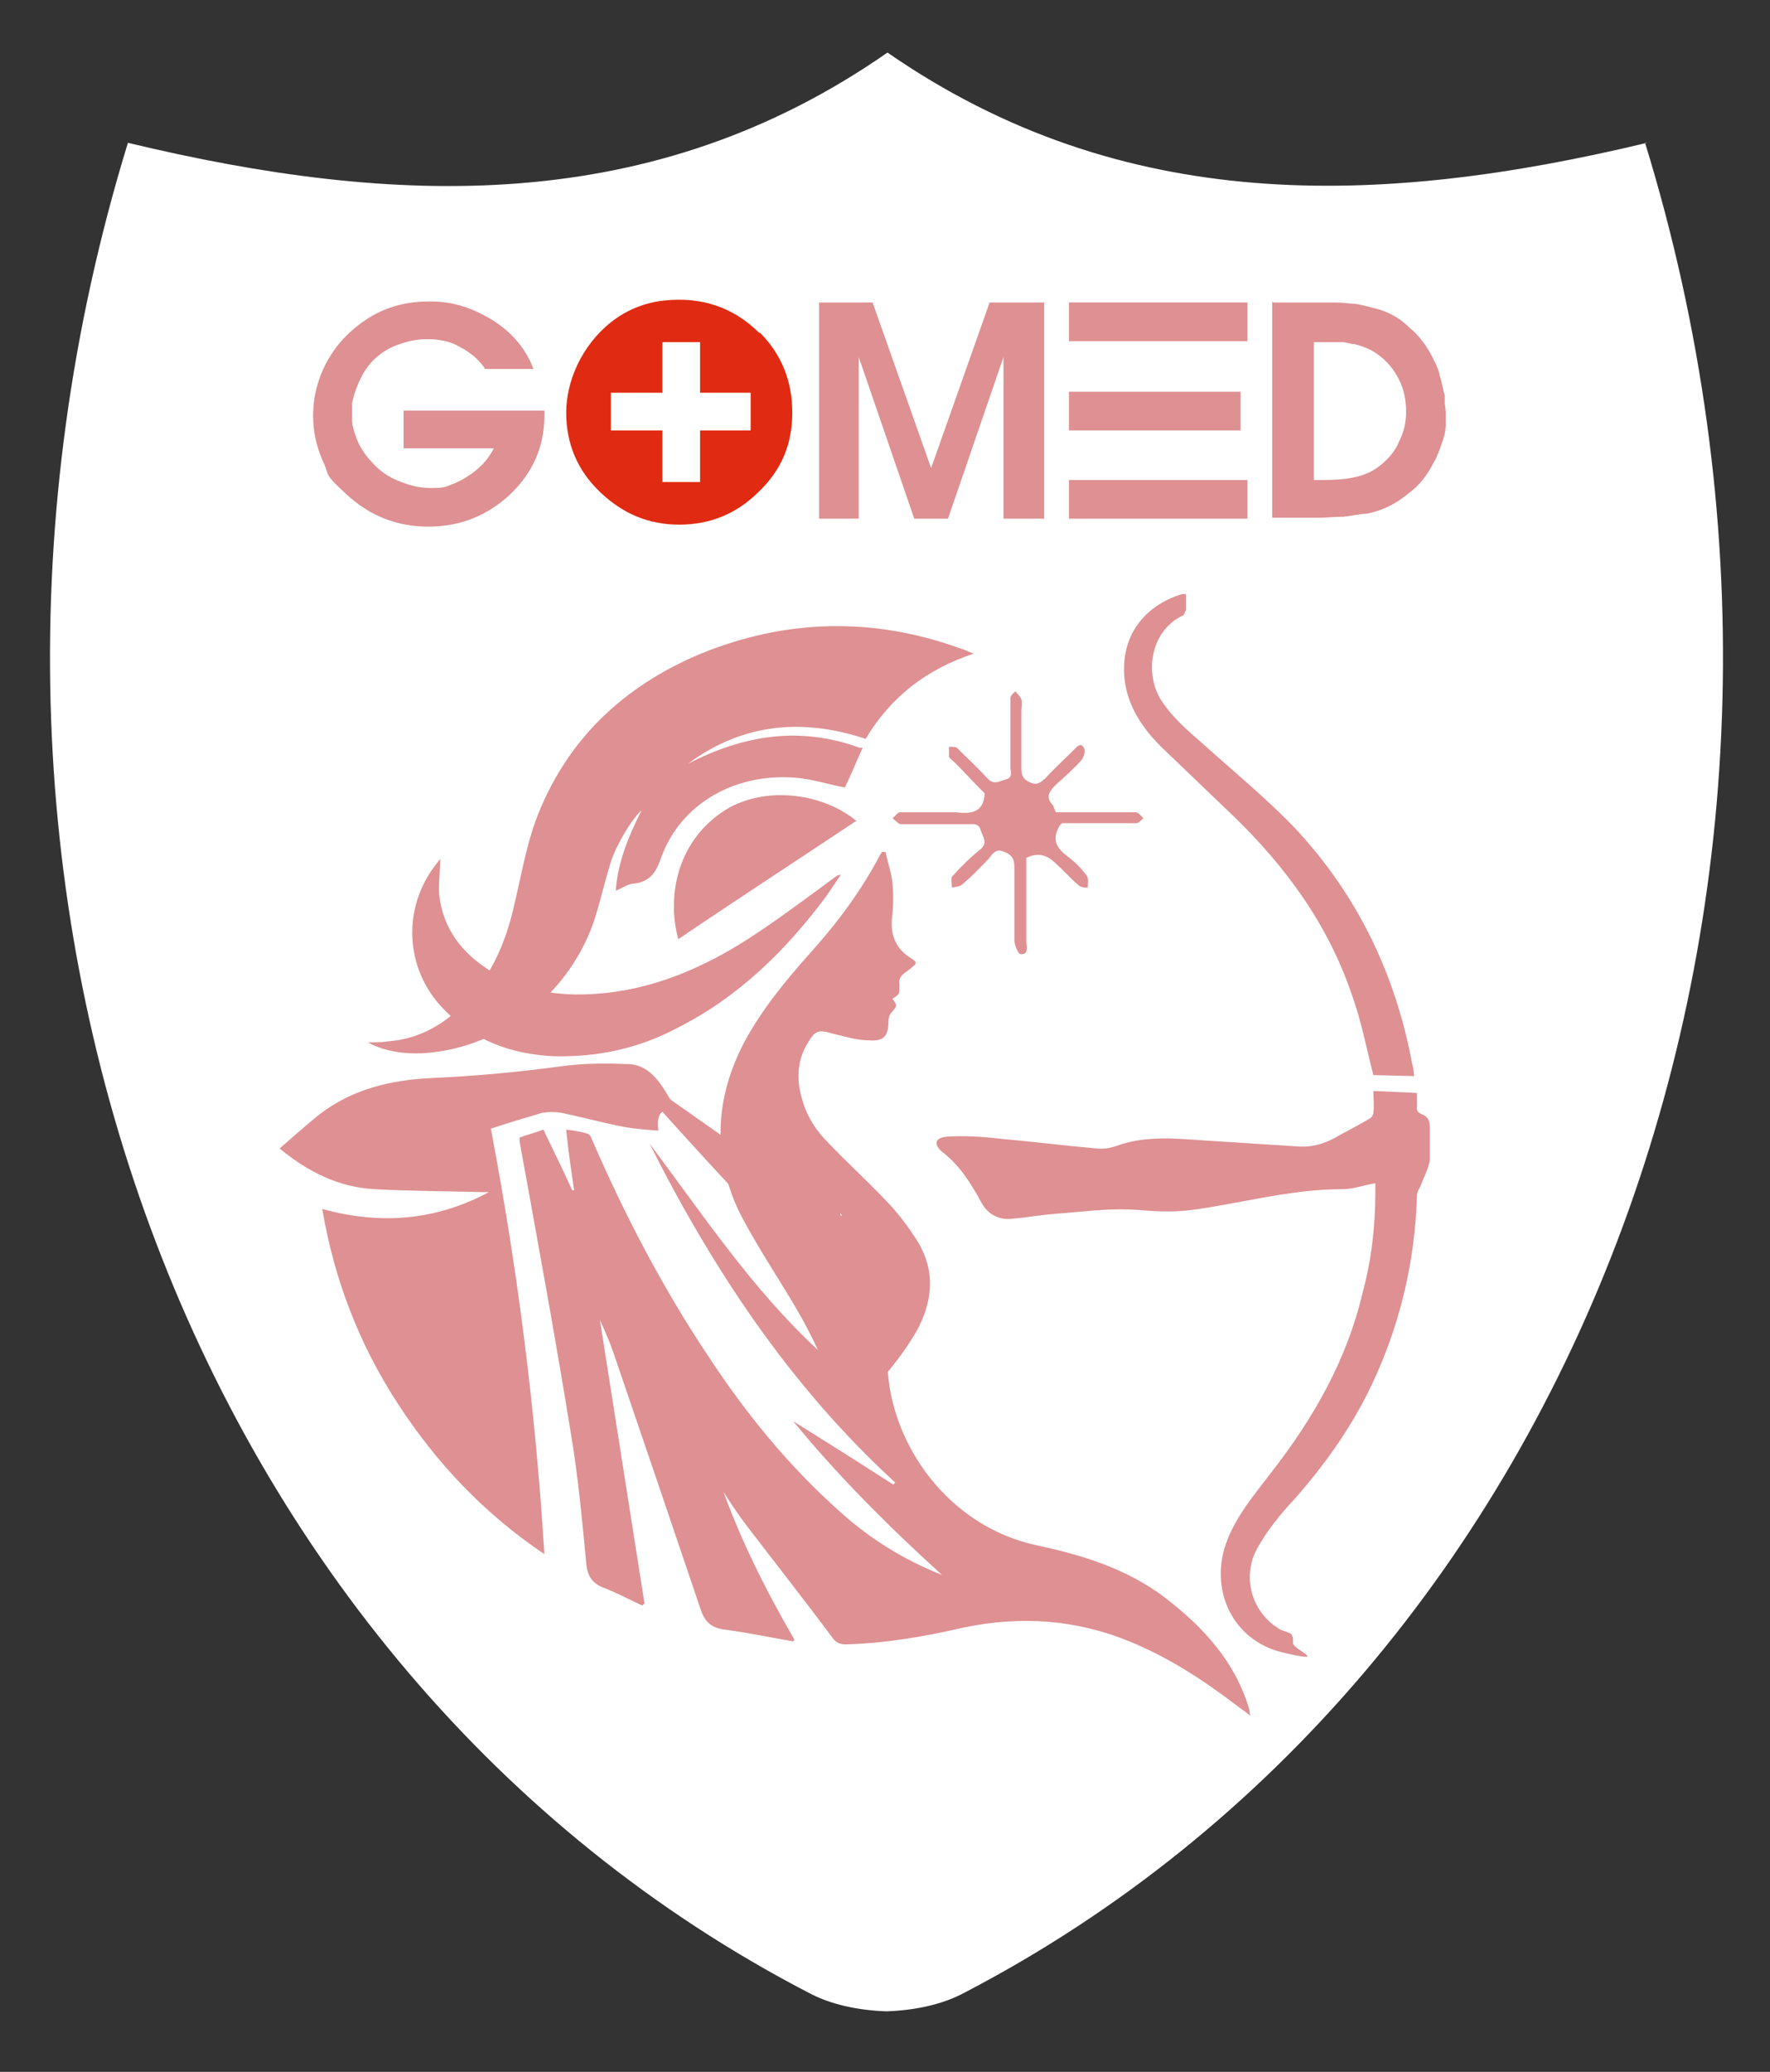 <?xml version="1.0" encoding="UTF-8"?>
<svg id="_圖層_1" xmlns="http://www.w3.org/2000/svg" version="1.1" viewBox="0 0 178.5 208.9">
  <rect x="0" y="0" width="178.5" height="208.9" fill="#333333" stroke="none"/>
  <!-- Generator: Adobe Illustrator 29.3.1, SVG Export Plug-In . SVG Version: 2.1.0 Build 151)  -->
  <defs>
    <style>
      .st0 {
        fill: #fff;
      }

      .st1 {
        fill: #de9092;
      }

      .st2 {
        fill: #e02b12;
      }
    </style>
  </defs>
  <path class="st0" d="M166.1,14.4c-27.1,6.5-52.9,7.3-76.6-9.1-23.7,16.5-49.5,15.6-76.6,9.1-23.1,75.2,6.2,154.1,68.6,186.5,2.2,1.2,5,1.8,7.9,1.9,2.9-.1,5.7-.7,7.9-1.9,62.4-32.5,91.7-111.4,68.6-186.5Z"/>
  <g>
    <g>
      <g>
        <path class="st1" d="M89.3,85.9c.2,1,.6,2.1.7,3.1.1,1,.1,2.1,0,3.2-.3,2,.3,3.5,2,4.5.5.3.4.5,0,.8-.3.3-.7.5-1,.8-.2.2-.4.6-.3.9,0,1,.1,1-.7,1.5.5.7.5.7-.1,1.4-.2.2-.3.6-.3.8,0,1.5-.4,2.1-1.9,2-1.3,0-2.5-.4-3.8-.7-1.3-.4-1.7-.3-2.4.9-1.2,1.9-1.2,4-.5,6.1.5,1.6,1.4,2.9,2.6,4.1,1.8,1.9,3.7,3.6,5.5,5.5,1.2,1.2,2.3,2.6,3.2,4,2,3,1.9,6.1.2,9.3-1.6,2.8-3.7,5.2-5.9,7.5-.6.6-1.2,1.2-1.9,1.9-.2-.9-.3-1.7-.5-2.5-1-4-2.9-7.5-5-10.9-1.6-2.6-3.2-5.1-4.6-7.8-2.8-5.8-2.5-11.6.5-17.3,1.8-3.3,4.1-6.1,6.6-8.9,2.7-3,5.1-6.2,7-9.8,0-.1.2-.2.2-.4h.2ZM87.3,125.2c-1.5-.4-2.1-1.5-2.5-2.9-.3,1.4-.9,2.5-2.4,3,1.5.4,2.1,1.4,2.4,2.8q1-1.9,2.5-2.9Z"/>
        <path class="st1" d="M44.4,86.5c0,1.3-.2,2.5-.1,3.8.4,3.3,2.2,5.7,5,7.5,3.3,2.1,7,2.7,10.9,2.4,5.5-.4,10.5-2.5,15.2-5.5,3.1-2,6-4.2,9-6.4,0,0,.2-.1.4-.1-.5.7-1,1.5-1.5,2.2-4.1,5.5-8.9,10.2-15.1,13.3-3.8,2-7.9,2.9-12.3,2.8-4.4-.2-8.2-1.6-11.3-4.9-3.5-3.7-4-9.2-1.3-13.5.3-.5.8-1.1,1.1-1.5Z"/>
        <path class="st1" d="M107.1,81.9c2.2,0,4.3,0,6.5,0,.3,0,.7,0,1,0,.3.1.5.4.7.6-.2.2-.5.5-.7.5-1.4,0-2.8,0-4.2,0-1.1,0-2.2,0-3.3,0,0,0-.1.1-.2.2-.8,1.3-.5,2.2.7,3.1.8.6,1.4,1.2,2,2,.2.3.1.8.1,1.2-.3,0-.7,0-1-.3-.8-.7-1.5-1.5-2.3-2.2q-1.3-1.3-2.9-.5c0,2.8,0,5.6,0,8.4,0,.5.3,1.4-.6,1.3-.2,0-.6-.9-.6-1.4,0-2.4,0-4.7,0-7.1,0-.8,0-1.4-1-1.8-.9-.4-1.2.2-1.6.7-.9.9-1.7,1.8-2.7,2.6-.2.2-.6.2-1,.3,0-.4-.1-.9,0-1.1.9-1,1.8-1.9,2.8-2.7.9-.7.3-1.3.1-2-.2-.7-.7-.6-1.2-.6-2,0-4,0-6,0-.3,0-.6,0-.9,0-.3-.1-.5-.4-.8-.6.3-.2.5-.6.8-.6,1.2,0,2.5,0,3.7,0,.6,0,1.2,0,1.9,0,1.6.2,2.8,0,2.9-1.9-1-1-2-2.1-3-3.1-.2-.2-.5-.4-.6-.6,0-.3,0-.6,0-1,.3,0,.7,0,.8.1,1,1,2.1,2,3,3,.7.8,1.2.4,1.9.2.8-.2.5-.8.5-1.2,0-2,0-3.9,0-5.9,0-.4,0-.7,0-1.1,0-.3.3-.5.5-.7.2.3.5.5.6.8.1.4,0,.8,0,1.2,0,1.9,0,3.9,0,5.8,0,.7.2,1.1.9,1.4.7.3,1,0,1.5-.4.9-1,1.9-1.9,2.9-2.9.3-.3.7-.8,1-.2.2.3,0,.9-.2,1.2-.8.9-1.7,1.7-2.6,2.5-.6.6-1.1,1.2-.4,2,.2.2.2.5.4.8Z"/>
      </g>
      <path class="st1" d="M72.7,149.7c1.9,5.4,4.5,10.6,7.4,15.6,0,0,0,.1-.1.2-2.3-.4-4.7-.9-7-1.2-1.4-.2-2-.9-2.4-2.2-2.9-8.6-5.8-17.1-8.7-25.6-.4-1.2-.9-2.3-1.4-3.4,1.5,9.5,3,19.1,4.5,28.6,0,0-.2.1-.2.2-1.3-.6-2.6-1.3-3.9-1.8-1.3-.5-1.7-1.3-1.8-2.7-.4-4.2-.8-8.5-1.5-12.7-1.6-9.9-3.4-19.7-5.2-29.6,0-.1,0-.2,0-.4.8-.3,1.6-.5,2.4-.8,1,2.1,2,4.1,2.9,6.1,0,0,.1,0,.2,0-.3-2-.6-4-.8-6.1.8.1,1.5.2,2.1.4.2,0,.4.3.5.6,3.3,7.6,7.1,14.9,11.7,21.8,3.8,5.8,8.2,11.2,13.4,15.8,3,2.7,6.4,4.8,10.2,6.3-5.4-4.9-10.6-10.1-15-15.5,3.2,2,6.7,4.2,10.1,6.4,0,0,.1-.2.2-.2-10.6-9.7-18.4-21.5-24.8-34.2,6.6,8.8,12.6,18.1,21.7,24.7-2.6-3.6-5.1-7.3-7.8-11,2.6,1.4,5,2.7,7.5,4.1,0,0,0-.1.1-.2-7.2-6.5-13.7-13.6-20.2-20.8q-.6.4-.4,1.9c-1.4-.1-2.7-.2-4.1-.5-1.9-.4-3.8-.9-5.7-1.3-.6-.1-1.3-.1-1.9,0-1.7.5-3.4,1-5.2,1.6,2.7,14.2,4.5,28.3,5.4,42.9-6.1-4.1-10.9-9.2-14.8-15.2-3.9-6-6.4-12.5-7.6-19.6,5.8,1.6,11.4,1.2,16.8-1.7-.3,0-.5,0-.7,0-3.6-.1-7.3-.1-10.9-.3-3.5-.2-6.6-1.7-9.5-4.1,1.4-1.2,2.7-2.4,4.1-3.5,3.3-2.5,7.1-3.4,11.2-3.6,4.4-.2,8.8-.6,13.2-1.2,2.2-.3,4.5-.3,6.8-.2,1.7.1,2.8,1.4,3.7,2.9.2.3.3.6.6.8,6.6,4.6,13.1,9.4,20.1,13.4.1,0,.2.1.5.3-1.7-2.7-4-4.6-6.3-6.4,2.8.9,5.5,1.9,7.5,4.2,1.7,2,2.2,4.3,1.2,6.8-1.1,2.7-1.4,5.5-1.3,8.4.3,8,6.2,16.2,15,18.1,4.7,1,9.2,2.4,13,5.3,3.9,3,7.1,6.5,8.5,11.3,0,.1,0,.3.1.6-.6-.5-1.1-.8-1.6-1.2-3.3-2.5-6.7-4.7-10.6-6.3-5.4-2.2-10.9-2.6-16.7-1.4-3.9.9-7.9,1.6-11.9,1.7-.5,0-.9-.1-1.3-.6-2.9-3.9-5.9-7.7-8.8-11.5-.9-1.2-1.7-2.4-2.5-3.7Z"/>
      <path class="st1" d="M87,75.4c-.7,1.5-1.2,2.8-1.8,4-1.7-.3-3.4-.9-5.2-1-5.9-.4-11.3,2.6-13.3,8-.5,1.5-1.1,2.5-2.8,2.7-.6,0-1.2.5-1.8.7.2-2.9,1.3-5.5,2.6-8.1-1,.9-2.5,3.4-3.1,5.2-.5,1.6-.9,3.3-1.4,5-2.1,7.5-8.8,13.3-16.5,14.2-2.4.3-4.8,0-6.6-1,.8,0,1.4,0,2-.1,2.8-.2,5.2-1.4,7.2-3.3,3-2.8,4.6-6.3,5.5-10.2.7-2.9,1.2-5.9,2.2-8.7,3-8.1,8.8-13.6,16.7-16.9,8.6-3.5,17.4-3.7,26.2-.5.4.1.7.3,1.3.5-4.8,1.6-8.4,4.4-10.9,8.6-6.3-2.1-12.4-1.6-17.9,2.5,5.6-2.9,11.3-3.8,17.3-1.6Z"/>
      <path class="st1" d="M86.3,82.8c-6,4-12,7.9-17.9,11.9-1.2-4.5,0-9.8,4.4-12.8,3.9-2.7,10-2.1,13.6.9Z"/>
    </g>
    <g>
      <path class="st1" d="M138.5,110c0,.8.1,1.5,0,2.2,0,.2-.2.5-.4.6-1,.6-2,1.1-2.9,1.6-1.3.8-2.7,1.3-4.2,1.2-3.1-.2-6.2-.4-9.4-.6-2.9-.2-5.8-.5-8.6.4-.8.3-1.6.5-2.4.4-3.3-.3-6.6-.7-9.9-1-1.7-.2-3.4-.3-5.1-.2s-1.2,1.1-.5,1.6c1.5,1.2,2.4,2.5,3.4,4.2.2.3.3.6.5.9.6,1.1,1.7,1.7,2.9,1.6,0,0,0,0,0,0,2.2-.2,2.8-.4,5.6-.6,2.4-.2,4.8-.5,7.3-.3s3.6.2,5.4,0c5.1-.7,10-2.1,15.2-2.1,1.1,0,2.1-.4,3.3-.6s0,0,0,0c0,.3,0,.6,0,.9,0,3.5-.4,6.9-1.3,10.2-1.6,6.8-5,12.7-9.3,18.2-1.6,2.1-3.3,4.1-4.3,6.6-2,5,.5,10.2,5.5,11.4s1.1-.3,1.1-.9,0-.6-.1-.8c-.1-.3-.8-.4-1.2-.6-.2-.1-.4-.3-.6-.4-2.4-1.8-3.2-5.1-1.7-7.8,1-1.8,2.3-3.4,3.7-4.9,3.1-3.5,5.8-7.3,7.8-11.5,2.9-6.1,4.4-12.5,4.6-19.2,0-.3.2-.6.4-1,.3-.9.8-1.7.9-2.6,0-.9,0-1.9,0-2.8,0-.8,0-1.4-.7-1.7s-.6-.5-.6-.8v-1.4"/>
      <path class="st1" d="M142.6,108.5h0c0-.5-.1-.9-.2-1.3-1.7-9.1-5.6-17.1-11.9-23.8-2.9-3-6.2-5.7-9.3-8.5-1.5-1.3-3-2.6-4.1-4.3-1.7-2.7-1.1-6.9,2.1-8.5.2,0,.3-.4.4-.6,0-.5,0-1.1,0-1.6-.2,0-.3,0-.4,0-3.9,1.2-6.2,4.3-5.8,8.5.3,2.8,1.8,5,3.7,6.9,2.4,2.3,4.8,4.6,7.2,6.9,5.4,5.2,9.7,11.1,12.1,18.3.9,2.5,1.4,5.2,2.1,7.9"/>
    </g>
  </g>
  <g>
    <path class="st1" d="M48.8,37c-.6-.8-1.4-1.5-2.4-2-.5-.3-1-.5-1.5-.6-.5-.1-1-.2-1.5-.2h-.4c-.9,0-1.9.2-2.7.5-.9.3-1.6.7-2.3,1.3-.7.6-1.2,1.3-1.6,2.1-.4.8-.7,1.6-.9,2.6,0,.2,0,.3,0,.5v1.3c.1.8.4,1.6.7,2.3.4.7.8,1.3,1.4,1.9.7.8,1.6,1.4,2.6,1.8,1,.4,2,.7,3.1.7h.3c.6,0,1.2,0,1.8-.3.6-.2,1.2-.5,1.8-.9,1.1-.7,2-1.6,2.6-2.8h-9.1v-3.8h14.2v.5c0,3.2-1.2,5.8-3.5,8-2.3,2.1-5,3.2-8.2,3.2s-5.9-1.1-8.2-3.2-1.8-1.9-2.3-3.1c-2.4-5-.8-10.7,3.3-13.9,2.1-1.7,4.5-2.5,7.2-2.5h.3c2.1,0,4.1.6,6.2,1.9,1.9,1.2,3.3,2.8,4.1,4.9h-4.9Z"/>
    <path class="st2" d="M76.6,33.5c2.2,2.2,3.3,4.9,3.3,8.1s-1.1,5.8-3.4,8c-2.2,2.2-4.9,3.3-8,3.3s-5.7-1.1-8-3.3c-2.3-2.2-3.4-4.9-3.4-8s1.5-6.7,4.5-9.1c1.5-1.2,3.4-2,5.4-2.2,3.8-.4,7,.7,9.6,3.3Z"/>
    <path class="st1" d="M82.5,30.5h5.5l5.9,16.7,5.9-16.7h5.5v21.8h-4.1v-16.3l-5.6,16.3h-3.4l-5.6-16.3v16.3h-4v-21.8Z"/>
    <path class="st1" d="M128.4,30.5h5.1s.5,0,.5,0c.7,0,1.4,0,2.1.1.7,0,1.4.2,2.2.4,1.4.3,2.7.9,3.8,2,1,.8,1.8,1.9,2.4,3.1.3.6.6,1.2.7,1.8.2.6.3,1.3.5,2v.8c0,0,.1.8.1.8v.6c0,.3,0,.5,0,.7,0,.7-.2,1.4-.4,1.9-.2.6-.4,1.2-.8,1.9-.6,1.2-1.4,2.3-2.5,3.1-1.3,1.1-2.7,1.8-4.3,2.1-.6,0-1.4.2-2.3.3-.9,0-1.7.1-2.5.1h-4.7v-21.8ZM132.9,48.4c1.1,0,2.2,0,3.3-.2s2-.5,2.9-1.2c.9-.7,1.6-1.5,2-2.5.5-1,.7-1.9.7-3s-.2-2.2-.7-3.2-1.2-1.9-2.2-2.6c-.7-.5-1.5-.8-2.3-1-.4,0-.8-.2-1.2-.2-.5,0-.9,0-1.2,0h-.7s-.7,0-.7,0h-.3s0,13.9,0,13.9h.5Z"/>
    <g>
      <rect class="st1" x="107.8" y="48.4" width="18" height="3.9"/>
      <rect class="st1" x="107.8" y="39.5" width="17.3" height="3.9"/>
      <rect class="st1" x="107.8" y="30.5" width="18" height="3.9"/>
    </g>
    <rect class="st0" x="61.6" y="39.6" width="14.1" height="3.8"/>
    <rect class="st0" x="61.6" y="39.6" width="14.1" height="3.8" transform="translate(110.2 -27.1) rotate(90)"/>
  </g>
</svg>